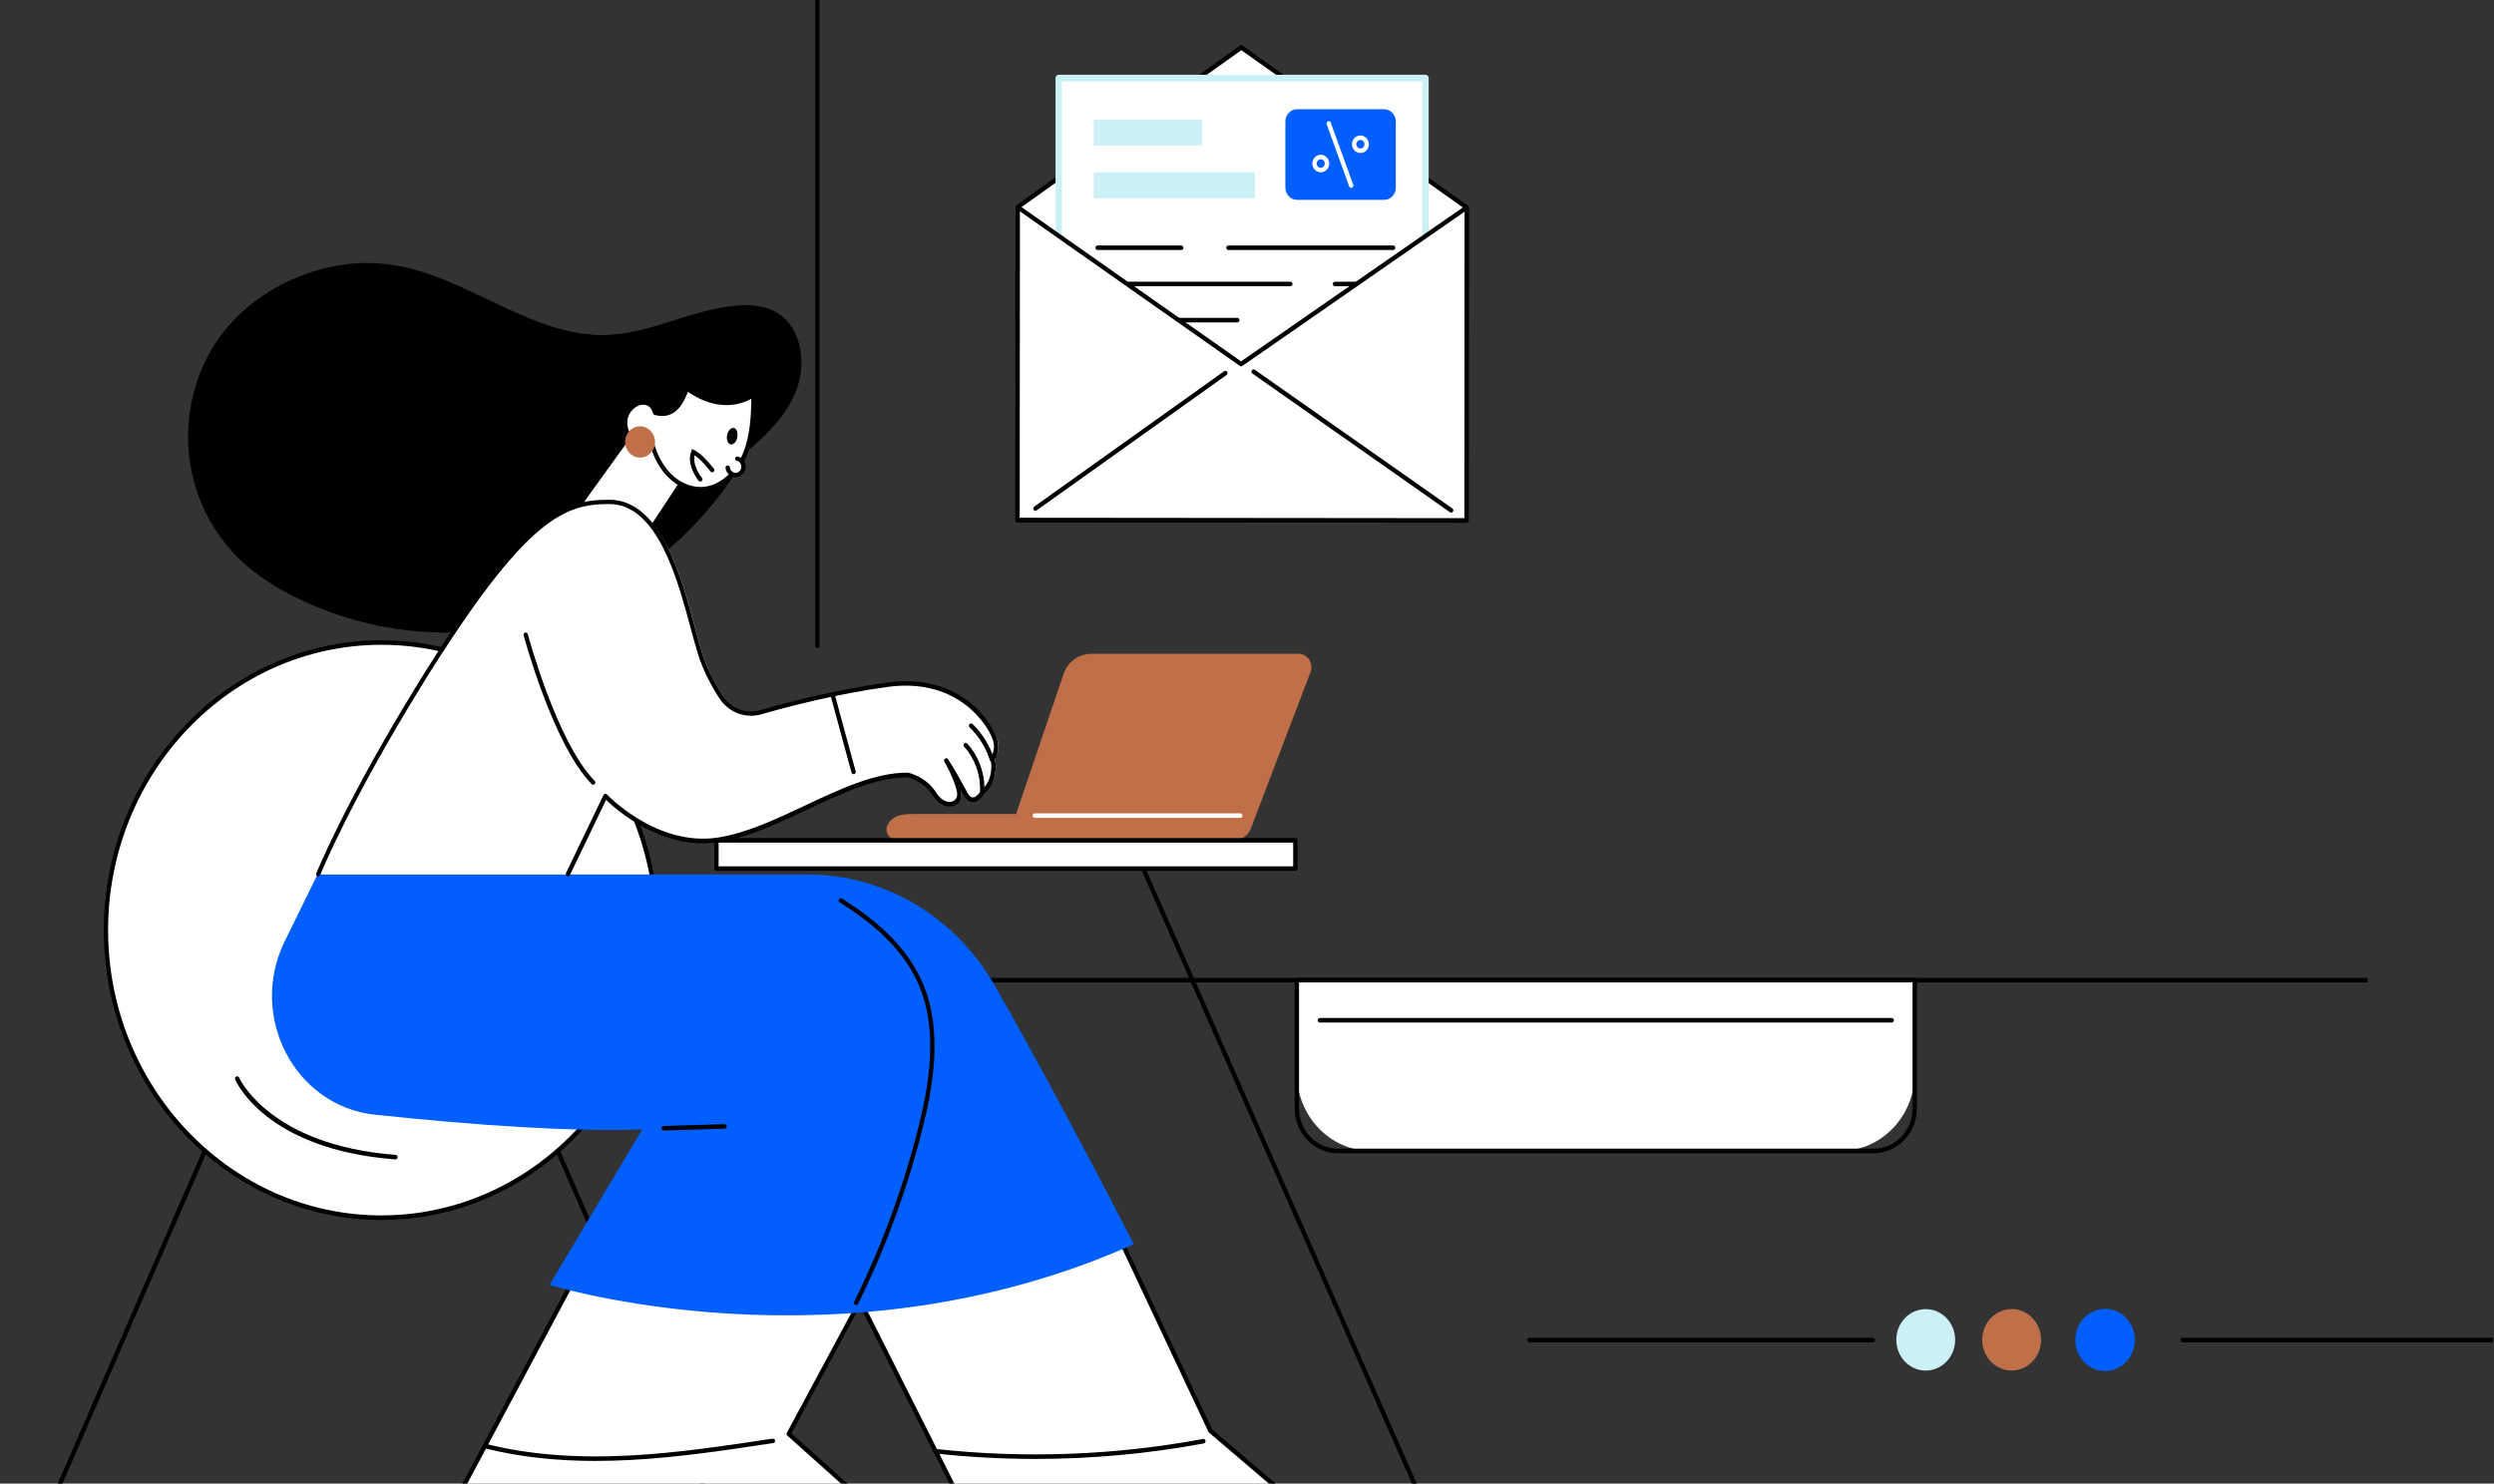 <svg xmlns="http://www.w3.org/2000/svg" width="605" height="360" viewBox="0 0 605 360" fill="none"><rect x="0" y="0" width="605" height="360" fill="#333333" stroke="none"/><g clip-path="url(#clip0_799_7862)"><g clip-path="url(#clip1_799_7862)"><path d="M198.269 157.26C197.981 157.26 197.742 157.01 197.742 156.71V-16.193C197.742 -17.142 198.489 -17.912 199.407 -17.912H311.694C311.981 -17.912 312.221 -17.662 312.221 -17.362C312.221 -17.062 311.981 -16.813 311.694 -16.813H199.407C199.072 -16.813 198.795 -16.533 198.795 -16.193V156.71C198.795 157.01 198.556 157.26 198.269 157.26Z" fill="black"></path><path d="M574.357 237.295H197.32C190.401 237.295 184.783 231.527 184.783 224.44C184.783 224.141 184.544 223.891 184.257 223.891C183.97 223.891 183.73 224.141 183.73 224.44C183.73 232.137 189.827 238.394 197.32 238.394H574.357V237.295Z" fill="black"></path><path d="M446.45 279.276H332.622C322.669 279.276 314.592 270.84 314.592 260.444V237.834L464.48 237.834V260.444C464.48 270.84 456.403 279.276 446.45 279.276Z" fill="white"></path><path d="M454.566 279.826H324.488C318.736 279.826 314.057 274.938 314.057 268.93V237.844C314.057 237.544 314.296 237.294 314.583 237.294H464.471C464.758 237.294 464.998 237.544 464.998 237.844V268.93C464.998 274.938 460.318 279.826 454.566 279.826ZM315.119 238.394V268.93C315.119 274.328 319.33 278.726 324.498 278.726H454.576C459.744 278.726 463.954 274.328 463.954 268.93V238.394H315.119Z" fill="black"></path><path d="M458.893 248.12H320.173C319.886 248.12 319.646 247.87 319.646 247.57C319.646 247.27 319.886 247.02 320.173 247.02H458.893C459.18 247.02 459.419 247.27 459.419 247.57C459.419 247.87 459.18 248.12 458.893 248.12Z" fill="black"></path><path d="M355.745 126.284L246.836 126.184L246.884 50.248L301.128 11.505L355.802 50.348L355.745 126.284Z" fill="white"></path><path d="M355.745 126.834L246.827 126.734C246.54 126.734 246.301 126.484 246.301 126.184L246.349 50.248C246.349 50.068 246.435 49.898 246.578 49.798L300.822 11.055C301.004 10.925 301.234 10.925 301.415 11.055L356.09 49.898C356.233 49.998 356.32 50.168 356.32 50.347L356.272 126.284C356.272 126.434 356.214 126.574 356.119 126.674C356.023 126.774 355.889 126.834 355.745 126.834ZM247.363 125.634L355.229 125.734L355.276 50.637L301.128 12.175L247.411 50.537L247.363 125.634Z" fill="black"></path><path d="M256.838 73.797L301.32 89.51L345.802 73.797V18.952H256.838V73.797Z" fill="white"></path><path d="M301.32 90.33C301.234 90.33 301.147 90.32 301.071 90.29L256.589 74.577C256.273 74.467 256.053 74.147 256.053 73.797V18.951C256.053 18.492 256.407 18.132 256.837 18.132H345.792C346.223 18.132 346.577 18.502 346.577 18.951V73.797C346.577 74.147 346.357 74.467 346.041 74.577L301.559 90.29C301.473 90.32 301.396 90.33 301.31 90.33H301.32ZM257.622 73.207L301.31 88.641L344.998 73.207V19.781H257.613V73.207H257.622Z" fill="#CBF0F6"></path><path d="M265.335 48.099L304.43 48.099V41.801L265.335 41.801V48.099Z" fill="#CBF0F6"></path><path d="M265.336 35.324H291.615V29.027L265.336 29.027V35.324Z" fill="#CBF0F6"></path><path d="M300.152 78.235H266.255C265.968 78.235 265.729 77.985 265.729 77.686C265.729 77.386 265.968 77.136 266.255 77.136H300.152C300.44 77.136 300.679 77.386 300.679 77.686C300.679 77.985 300.44 78.235 300.152 78.235Z" fill="black"></path><path d="M313.015 69.449H266.245C265.958 69.449 265.719 69.199 265.719 68.899C265.719 68.6 265.958 68.35 266.245 68.35H313.015C313.302 68.35 313.541 68.6 313.541 68.899C313.541 69.199 313.302 69.449 313.015 69.449Z" fill="black"></path><path d="M337.964 69.449H323.839C323.552 69.449 323.312 69.199 323.312 68.899C323.312 68.6 323.552 68.35 323.839 68.35H337.964C338.252 68.35 338.491 68.6 338.491 68.899C338.491 69.199 338.252 69.449 337.964 69.449Z" fill="black"></path><path d="M286.553 60.663H266.255C265.968 60.663 265.729 60.413 265.729 60.113C265.729 59.813 265.968 59.563 266.255 59.563H286.553C286.84 59.563 287.08 59.813 287.08 60.113C287.08 60.413 286.84 60.663 286.553 60.663Z" fill="black"></path><path d="M337.964 60.663H297.989C297.702 60.663 297.463 60.413 297.463 60.113C297.463 59.813 297.702 59.563 297.989 59.563H337.964C338.251 59.563 338.49 59.813 338.49 60.113C338.49 60.413 338.251 60.663 337.964 60.663Z" fill="black"></path><path d="M355.745 126.284L246.836 126.184L246.884 50.248L301.07 88.341L355.802 50.347L355.745 126.284Z" fill="white"></path><path d="M355.745 126.834L246.827 126.734C246.54 126.734 246.301 126.484 246.301 126.184L246.349 50.248C246.349 50.048 246.454 49.858 246.626 49.768C246.798 49.668 247.009 49.688 247.162 49.798L301.061 87.691L355.497 49.898C355.659 49.788 355.87 49.778 356.032 49.868C356.205 49.968 356.31 50.148 356.31 50.348L356.262 126.284C356.262 126.434 356.205 126.574 356.109 126.674C356.013 126.774 355.879 126.834 355.736 126.834H355.745ZM247.363 125.634L355.229 125.734L355.276 51.367L301.368 88.801C301.186 88.921 300.956 88.921 300.784 88.801L247.411 51.277L247.363 125.634Z" fill="black"></path><path d="M352.041 124.385C351.936 124.385 351.84 124.355 351.744 124.295L303.817 90.64C303.577 90.47 303.51 90.13 303.673 89.88C303.836 89.63 304.161 89.56 304.4 89.73L352.328 123.385C352.567 123.555 352.634 123.895 352.472 124.145C352.366 124.305 352.204 124.385 352.031 124.385H352.041Z" fill="black"></path><path d="M251.171 123.935C250.999 123.935 250.836 123.855 250.741 123.695C250.578 123.445 250.635 123.106 250.875 122.936L296.965 90.08C297.204 89.91 297.529 89.97 297.692 90.22C297.855 90.47 297.797 90.81 297.558 90.98L251.468 123.835C251.382 123.895 251.277 123.935 251.171 123.935Z" fill="black"></path><path d="M335.763 26.508H314.641C313.077 26.508 311.809 27.833 311.809 29.467V45.54C311.809 47.174 313.077 48.498 314.641 48.498H335.763C337.327 48.498 338.596 47.174 338.596 45.54V29.467C338.596 27.833 337.327 26.508 335.763 26.508Z" fill="#015FFF"></path><path d="M327.771 45.59C327.56 45.59 327.359 45.45 327.283 45.23L321.837 30.157C321.732 29.877 321.876 29.557 322.144 29.447C322.412 29.337 322.718 29.487 322.823 29.767L328.269 44.84C328.374 45.12 328.23 45.44 327.962 45.55C327.905 45.57 327.838 45.59 327.78 45.59H327.771Z" fill="white"></path><path d="M320.393 41.811C320.116 41.811 319.828 41.751 319.551 41.621C319.053 41.381 318.67 40.962 318.479 40.432C318.288 39.902 318.307 39.322 318.527 38.803C318.996 37.733 320.211 37.253 321.235 37.743C321.733 37.983 322.116 38.403 322.307 38.932C322.499 39.462 322.479 40.042 322.259 40.562C321.915 41.351 321.168 41.811 320.393 41.811ZM320.393 38.643C320.01 38.643 319.656 38.873 319.484 39.252C319.379 39.502 319.369 39.782 319.455 40.042C319.551 40.302 319.733 40.502 319.972 40.622C320.47 40.862 321.063 40.622 321.283 40.102C321.388 39.852 321.398 39.572 321.312 39.312C321.216 39.052 321.034 38.852 320.795 38.733C320.661 38.673 320.527 38.643 320.384 38.643H320.393Z" fill="white"></path><path d="M330.01 37.133C329.733 37.133 329.446 37.074 329.168 36.944C328.67 36.704 328.288 36.284 328.096 35.754C327.905 35.224 327.924 34.645 328.144 34.125C328.613 33.055 329.819 32.575 330.852 33.065C331.35 33.305 331.733 33.725 331.924 34.255C332.116 34.785 332.097 35.364 331.876 35.884C331.532 36.674 330.785 37.133 330.01 37.133ZM330.02 33.965C329.637 33.965 329.283 34.195 329.111 34.575C329.005 34.825 328.996 35.104 329.082 35.364C329.178 35.624 329.36 35.824 329.599 35.944C330.096 36.184 330.69 35.944 330.91 35.424C331.015 35.174 331.025 34.894 330.939 34.635C330.843 34.375 330.661 34.175 330.422 34.055C330.288 33.995 330.154 33.965 330.01 33.965H330.02Z" fill="white"></path><path d="M299.242 203.71H217.455C216.967 203.71 216.488 203.58 216.086 203.29C215.148 202.62 214.823 201.421 215.196 200.381C216.163 198.272 218.153 197.522 221.101 197.522H304.61L303.529 200.601C302.859 202.47 301.156 203.7 299.242 203.7V203.71Z" fill="#BF7049"></path><path d="M299.7 203.71C301.337 203.71 302.811 202.67 303.414 201.081L317.893 163.128C318.276 162.118 318.161 160.979 317.578 160.079C316.994 159.179 316.027 158.64 314.984 158.64H264.712C261.678 158.64 258.979 160.629 257.974 163.617L244.385 203.7H299.7V203.71Z" fill="#BF7049"></path><path d="M300.878 198.452H251.036C250.749 198.452 250.51 198.202 250.51 197.902C250.51 197.602 250.749 197.353 251.036 197.353H300.878C301.165 197.353 301.404 197.602 301.404 197.902C301.404 198.202 301.165 198.452 300.878 198.452Z" fill="white"></path><path d="M92.516 295.479C129.414 295.479 159.326 264.238 159.326 225.7C159.326 187.162 129.414 155.921 92.516 155.921C55.619 155.921 25.707 187.162 25.707 225.7C25.707 264.238 55.619 295.479 92.516 295.479Z" fill="white"></path><path d="M92.517 296.029C55.385 296.029 25.182 264.473 25.182 225.7C25.182 186.927 55.395 155.371 92.517 155.371C129.64 155.371 159.853 186.927 159.853 225.7C159.853 264.473 129.65 296.029 92.517 296.029ZM92.517 156.461C55.969 156.461 26.225 187.517 26.225 225.69C26.225 263.863 55.959 294.919 92.517 294.919C129.076 294.919 158.801 263.863 158.801 225.69C158.801 187.517 129.066 156.461 92.517 156.461Z" fill="black"></path><path d="M95.915 281.325C95.915 281.325 95.886 281.325 95.876 281.325C64.687 278.966 57.337 262.634 57.04 261.944C56.926 261.664 57.04 261.344 57.308 261.214C57.576 261.094 57.883 261.214 58.007 261.494C58.074 261.654 65.443 277.917 95.953 280.226C96.24 280.246 96.46 280.516 96.441 280.816C96.422 281.105 96.192 281.325 95.915 281.325Z" fill="black"></path><path d="M12.156 366.137C12.079 366.137 12.012 366.117 11.935 366.087C11.668 365.957 11.553 365.637 11.677 365.358L49.221 279.046C49.345 278.766 49.652 278.646 49.92 278.776C50.188 278.906 50.302 279.226 50.178 279.506L12.634 365.807C12.548 366.007 12.357 366.127 12.156 366.127V366.137Z" fill="black"></path><path d="M172.868 366.138C172.667 366.138 172.475 366.018 172.389 365.818L134.845 279.506C134.721 279.226 134.846 278.906 135.104 278.776C135.372 278.646 135.678 278.776 135.803 279.046L173.346 365.358C173.471 365.638 173.346 365.958 173.088 366.088C173.021 366.118 172.944 366.138 172.868 366.138Z" fill="black"></path><path d="M345.562 366.137C345.361 366.137 345.169 366.017 345.083 365.817L277.144 211.656C277.02 211.376 277.144 211.056 277.403 210.926C277.671 210.796 277.977 210.926 278.101 211.196L346.04 365.358C346.164 365.638 346.04 365.957 345.782 366.087C345.715 366.117 345.638 366.137 345.562 366.137Z" fill="black"></path><path d="M314.23 203.899H173.797V210.756H314.23V203.899Z" fill="white"></path><path d="M314.239 211.316H173.806C173.519 211.316 173.279 211.066 173.279 210.767V203.91C173.279 203.61 173.519 203.36 173.806 203.36H314.239C314.526 203.36 314.765 203.61 314.765 203.91V210.767C314.765 211.066 314.526 211.316 314.239 211.316ZM174.322 210.217H313.703V204.459H174.322V210.217Z" fill="black"></path><path d="M191.722 78.885C187.836 73.418 180.898 73.577 175.089 74.617C168.313 75.836 161.882 78.535 155.192 80.124C152.025 80.874 148.79 81.344 145.536 81.294C142.588 81.244 139.66 80.784 136.799 80.064C130.961 78.595 125.429 76.046 119.984 73.457C114.51 70.859 109.045 68.15 103.293 66.241C97.235 64.232 90.967 63.332 84.632 64.042C71.702 65.481 58.639 72.738 51.586 84.363C44.81 95.538 43.738 109.651 48.724 121.796C51.155 127.713 54.907 132.961 59.634 137.089C64.773 141.577 70.87 144.816 77.071 147.365C89.512 152.462 103.102 154.411 116.404 153.102C128.941 151.873 141.076 147.694 151.862 140.907C162.073 134.47 170.983 125.834 177.835 115.629C179.271 113.5 180.592 111.301 181.836 109.042C186.592 104.913 191.406 100.086 193.473 93.848C195.071 89.01 194.708 83.073 191.731 78.885H191.722Z" fill="black"></path><path d="M142.187 121.097L154.303 104.294C155.04 103.284 160.447 100.975 161.241 101.775L165.758 112.59C166.438 113.27 166.495 114.449 165.902 115.349L156.523 129.553C155.193 131.562 153.03 132.701 150.896 132.521C148.178 132.292 144.56 131.002 141.785 126.434C140.837 124.875 141.01 122.706 142.177 121.107L142.187 121.097Z" fill="white"></path><path d="M158.935 100.136C158.935 100.136 158.438 97.757 156.198 97.657C153.987 97.557 151.987 99.616 151.681 101.905C151.375 104.194 152.686 106.563 154.677 107.583C155.796 108.152 156.897 108.572 158.304 108.182C159.155 110.971 160.562 113.61 162.629 115.589C164.696 117.568 167.453 118.818 170.247 118.728C174.927 118.568 178.899 114.679 180.746 110.191C182.593 105.693 182.746 100.666 182.822 95.778C182.822 95.778 176.104 101.205 166.611 94.209C165.118 98.816 162.744 101.245 158.945 100.146L158.935 100.136Z" fill="white"></path><path d="M169.951 119.268C167.252 119.268 164.467 118.078 162.266 115.979C160.39 114.19 158.907 111.711 157.95 108.812C156.533 109.052 155.404 108.562 154.447 108.073C152.217 106.933 150.839 104.304 151.165 101.825C151.519 99.166 153.825 96.997 156.227 97.107C158.093 97.187 159.041 98.677 159.366 99.676C162.467 100.436 164.62 98.637 166.113 94.019C166.171 93.859 166.295 93.729 166.448 93.669C166.601 93.619 166.783 93.639 166.917 93.739C175.951 100.406 182.239 95.528 182.507 95.318C182.67 95.188 182.88 95.168 183.062 95.268C183.244 95.358 183.359 95.558 183.349 95.768C183.273 100.166 183.186 105.634 181.225 110.391C179.062 115.629 174.765 119.108 170.257 119.258C170.152 119.258 170.056 119.258 169.951 119.258V119.268ZM158.294 107.623C158.514 107.623 158.725 107.773 158.792 108.003C159.682 110.931 161.127 113.41 162.965 115.169C165.041 117.158 167.692 118.248 170.209 118.168C174.87 118.018 178.612 113.94 180.248 109.962C181.981 105.744 182.191 100.866 182.268 96.757C180.153 97.947 174.334 100.236 166.869 95.058C165.147 99.836 162.429 101.715 158.792 100.666C158.601 100.616 158.457 100.456 158.419 100.256C158.4 100.176 157.969 98.287 156.17 98.207C154.323 98.127 152.476 99.886 152.198 101.975C151.93 103.994 153.069 106.143 154.897 107.083C156.074 107.683 156.983 107.963 158.151 107.643C158.199 107.633 158.237 107.623 158.285 107.623H158.294Z" fill="black"></path><path d="M184.697 93.829C184.506 93.829 184.314 93.719 184.228 93.519C184.094 93.249 184.209 92.919 184.467 92.779C185.721 92.129 186.803 91.15 187.597 89.94C187.76 89.691 188.085 89.63 188.324 89.8C188.564 89.97 188.621 90.31 188.458 90.56C187.559 91.919 186.343 93.019 184.927 93.759C184.85 93.799 184.774 93.819 184.697 93.819V93.829Z" fill="black"></path><path d="M151.633 107.243C151.633 105.144 153.26 103.444 155.269 103.444C157.279 103.444 158.906 105.144 158.906 107.243C158.906 109.342 157.279 111.041 155.269 111.041C153.26 111.041 151.633 109.342 151.633 107.243Z" fill="#BF7049"></path><path d="M145.576 298.427L111.171 362.989C107.802 369.316 112.176 377.103 119.114 377.103H217.687C219.821 377.103 220.807 374.324 219.19 372.874L191.341 347.945L220.003 294.639L145.586 298.427H145.576Z" fill="white"></path><path d="M217.686 377.652H119.113C115.668 377.652 112.567 375.803 110.826 372.695C109.084 369.596 109.036 365.868 110.711 362.719L145.116 298.158C145.202 297.988 145.364 297.888 145.546 297.878L219.964 294.09C220.165 294.08 220.337 294.179 220.433 294.349C220.538 294.519 220.538 294.729 220.443 294.909L191.99 347.826L219.514 372.455C220.423 373.264 220.739 374.554 220.328 375.723C219.916 376.893 218.873 377.652 217.677 377.652H217.686ZM145.891 298.957L111.63 363.249C110.137 366.048 110.175 369.366 111.725 372.135C113.276 374.904 116.041 376.543 119.113 376.543H217.686C218.596 376.543 219.141 375.913 219.352 375.333C219.562 374.744 219.533 373.904 218.844 373.284L190.995 348.355C190.804 348.185 190.756 347.896 190.88 347.666L219.074 295.229L145.891 298.947V298.957Z" fill="black"></path><path d="M144.56 354.503C134.779 354.503 126.003 353.513 117.917 351.504C117.629 351.434 117.457 351.134 117.524 350.844C117.591 350.545 117.869 350.365 118.156 350.435C128.358 352.963 139.67 353.863 152.752 353.183C164.38 352.574 176.094 350.804 187.425 349.085C187.712 349.045 187.98 349.245 188.018 349.545C188.056 349.845 187.865 350.125 187.578 350.165C176.218 351.884 164.476 353.663 152.8 354.273C149.977 354.423 147.23 354.493 144.56 354.493V354.503Z" fill="black"></path><path d="M195.414 289.481L234.336 366.777C237.532 373.124 243.839 377.103 250.701 377.103H322.678C324.688 377.103 325.588 374.464 324.028 373.134L293.614 347.196L271.353 299.867L195.414 289.481Z" fill="white"></path><path d="M322.679 377.652H250.702C243.62 377.652 237.17 373.584 233.868 367.037L194.946 289.741C194.85 289.561 194.869 289.342 194.984 289.172C195.099 289.002 195.281 288.912 195.482 288.942L271.421 299.327C271.594 299.347 271.747 299.467 271.823 299.627L294.036 346.846L324.364 372.705C325.244 373.454 325.569 374.674 325.187 375.793C324.804 376.913 323.818 377.642 322.679 377.642V377.652ZM196.353 290.171L234.796 366.527C237.916 372.715 244.003 376.553 250.702 376.553H322.679C323.521 376.553 324.019 375.973 324.201 375.433C324.383 374.894 324.354 374.114 323.703 373.564L293.289 347.626C293.232 347.576 293.184 347.516 293.146 347.446L271.01 300.387L196.353 290.171Z" fill="black"></path><path d="M251.209 354.013C243.055 354.013 234.911 353.563 226.786 352.674C226.499 352.644 226.288 352.374 226.317 352.074C226.346 351.774 226.614 351.554 226.891 351.584C248.539 353.963 270.388 353.153 291.825 349.175C292.112 349.125 292.38 349.325 292.437 349.615C292.485 349.915 292.294 350.195 292.016 350.255C278.532 352.754 264.875 354.013 251.219 354.013H251.209Z" fill="black"></path><path d="M133.286 311.772C133.286 311.772 203.885 333.782 275.04 301.906C275.04 301.906 256.598 265.832 241.257 239.054C231.706 222.381 214.47 212.186 195.866 212.186H77.023L69.051 228.449C60.151 246.601 71.511 268.421 90.938 270.48C115.706 273.099 138.1 274.638 155.795 274.059L133.305 311.782L133.286 311.772Z" fill="#015FFF"></path><path d="M207.675 316.679C207.598 316.679 207.512 316.659 207.436 316.619C207.177 316.479 207.072 316.15 207.206 315.88C213.819 302.506 219.035 288.352 222.719 273.798C225.313 263.553 227.677 250.359 222.939 239.144C219.772 231.647 213.484 225.05 203.703 218.973C203.455 218.813 203.368 218.483 203.522 218.223C203.675 217.963 203.99 217.873 204.239 218.033C214.211 224.24 220.643 230.997 223.896 238.704C228.768 250.239 226.366 263.673 223.734 274.088C220.03 288.722 214.786 302.955 208.144 316.399C208.048 316.589 207.866 316.699 207.675 316.699V316.679Z" fill="black"></path><path d="M160.991 274.318C160.704 274.318 160.474 274.078 160.465 273.789C160.465 273.489 160.685 273.229 160.972 273.219L175.758 272.769C176.036 272.769 176.294 272.999 176.304 273.299C176.304 273.599 176.083 273.859 175.796 273.869L161.01 274.318C161.01 274.318 161.001 274.318 160.991 274.318Z" fill="black"></path><path d="M77.75 212.076H138.301L147.392 193.154C147.392 193.154 159.326 205.978 174.543 203.789C189.759 201.6 206.412 187.886 220.738 188.026C220.738 188.026 224.882 188.946 227.121 192.534C229.361 196.123 232.634 195.583 233.199 193.304C233.763 191.025 230.079 184.528 230.079 184.528C230.079 184.528 232.002 187.466 234.634 192.414C236.663 196.233 238.902 192.154 238.902 192.154C238.902 192.154 242.348 189.775 241.371 184.008C241.371 184.008 242.654 182.219 242.003 179.74C241.352 177.271 234.577 163.587 215.838 166.136C203.569 167.805 191.779 170.874 185.099 172.803C181.443 173.852 177.557 172.353 175.433 169.065C173.653 166.316 171.691 162.717 170.428 158.739C167.021 148.044 162.781 121.776 148.359 121.766C137.487 121.756 127.898 124.754 102.365 166.136C84.736 194.713 77.769 212.066 77.769 212.066L77.75 212.076Z" fill="white"></path><path d="M77.215 212.665C77.148 212.665 77.081 212.655 77.014 212.625C76.746 212.506 76.621 212.186 76.736 211.906C76.803 211.736 83.914 194.184 101.37 165.886C126.884 124.525 136.712 121.266 147.747 121.266H147.804C160.284 121.276 165.299 139.988 168.61 152.372C169.261 154.801 169.825 156.89 170.371 158.62C171.424 161.928 173.089 165.357 175.319 168.805C177.309 171.894 180.965 173.303 184.41 172.313C190.535 170.554 202.67 167.336 215.226 165.636C233.706 163.128 241.018 176.042 241.965 179.64C242.549 181.869 241.717 183.598 241.382 184.168C242.214 189.566 239.362 192.105 238.759 192.574C238.482 193.044 237.439 194.633 236.022 194.633C236.022 194.633 236.022 194.633 236.013 194.633C235.113 194.633 234.309 193.984 233.639 192.714C233.467 192.394 233.304 192.085 233.142 191.785C233.266 192.434 233.295 193.024 233.18 193.474C232.893 194.623 232.012 195.463 230.864 195.663C229.18 195.953 227.428 194.903 226.155 192.874C224.184 189.716 220.605 188.726 220.155 188.616C212.547 188.586 204.01 192.584 195.761 196.473C188.583 199.861 181.156 203.36 174.094 204.369C160.581 206.308 149.517 196.513 147.02 194.094L138.244 212.346C138.11 212.616 137.794 212.725 137.536 212.586C137.277 212.446 137.172 212.116 137.306 211.846L146.398 192.924C146.474 192.764 146.618 192.654 146.79 192.624C146.953 192.594 147.125 192.654 147.249 192.784C147.364 192.914 159.193 205.389 173.95 203.26C180.869 202.26 188.219 198.802 195.33 195.443C203.627 191.535 212.212 187.487 220.011 187.487C220.078 187.487 220.155 187.487 220.222 187.487C220.26 187.487 220.289 187.487 220.327 187.497C220.509 187.537 224.71 188.506 227.036 192.245C228.251 194.204 229.725 194.723 230.692 194.554C231.429 194.424 231.974 193.914 232.156 193.174C232.529 191.675 230.472 187.247 229.093 184.818C228.95 184.558 229.026 184.238 229.266 184.078C229.505 183.918 229.821 183.988 229.983 184.228C230.003 184.258 231.955 187.247 234.558 192.155C234.883 192.764 235.4 193.504 236.022 193.504C236.836 193.504 237.678 192.305 237.908 191.885C237.946 191.815 238.003 191.745 238.07 191.695C238.195 191.605 241.219 189.416 240.31 184.098C240.281 183.948 240.31 183.798 240.405 183.668C240.453 183.608 241.525 182.049 240.951 179.88C240.109 176.681 232.912 164.287 215.36 166.676C202.871 168.375 190.784 171.574 184.688 173.323C180.812 174.442 176.697 172.853 174.448 169.365C172.17 165.836 170.467 162.318 169.376 158.909C168.82 157.16 168.256 155.051 167.595 152.612C164.361 140.548 159.48 122.316 147.795 122.306H147.737C137.028 122.306 127.477 125.524 102.241 166.426C84.832 194.643 77.76 212.096 77.693 212.276C77.607 212.486 77.416 212.616 77.205 212.616L77.215 212.665Z" fill="black"></path><path d="M238.261 192.575C238.261 192.575 238.242 192.575 238.232 192.575C237.945 192.565 237.716 192.305 237.735 191.995C237.917 188.087 236.491 184.058 233.907 181.22C233.706 181 233.715 180.65 233.926 180.44C234.136 180.23 234.471 180.24 234.672 180.46C237.448 183.509 238.979 187.847 238.787 192.045C238.778 192.335 238.539 192.565 238.261 192.565V192.575Z" fill="black"></path><path d="M240.644 184.888C240.424 184.888 240.223 184.738 240.146 184.508C239.17 181.449 237.467 178.681 235.208 176.492C234.998 176.282 234.979 175.942 235.18 175.712C235.381 175.492 235.706 175.472 235.926 175.682C238.319 178.001 240.118 180.93 241.151 184.158C241.247 184.448 241.094 184.758 240.816 184.848C240.759 184.868 240.702 184.878 240.654 184.878L240.644 184.888Z" fill="black"></path><path d="M628.657 325.715H529.462C529.175 325.715 528.936 325.465 528.936 325.165C528.936 324.865 529.175 324.615 529.462 324.615H628.657C628.944 324.615 629.183 324.865 629.183 325.165C629.183 325.465 628.944 325.715 628.657 325.715Z" fill="black"></path><path d="M454.326 325.715H370.979C370.692 325.715 370.453 325.465 370.453 325.165C370.453 324.865 370.692 324.615 370.979 324.615H454.326C454.613 324.615 454.853 324.865 454.853 325.165C454.853 325.465 454.613 325.715 454.326 325.715Z" fill="black"></path><path d="M517.873 325.161C517.881 320.999 514.657 317.617 510.672 317.609C506.687 317.6 503.449 320.967 503.441 325.129C503.433 329.292 506.656 332.673 510.642 332.682C514.627 332.691 517.864 329.323 517.873 325.161Z" fill="#015FFF"></path><path d="M495.126 325.12C495.134 321.002 491.944 317.657 488.001 317.648C484.058 317.64 480.855 320.971 480.847 325.089C480.839 329.207 484.028 332.553 487.971 332.562C491.914 332.57 495.117 329.239 495.126 325.12Z" fill="#BF7049"></path><path d="M474.286 325.13C474.295 321.012 471.105 317.666 467.162 317.658C463.219 317.65 460.016 320.981 460.008 325.099C459.999 329.218 463.189 332.563 467.132 332.571C471.074 332.58 474.278 329.248 474.286 325.13Z" fill="#CBF0F6"></path><path d="M178.858 106.106C179.07 105.002 178.688 103.99 178.004 103.847C177.32 103.703 176.593 104.482 176.381 105.586C176.168 106.69 176.551 107.701 177.235 107.845C177.919 107.988 178.645 107.21 178.858 106.106Z" fill="black"></path><path d="M169.881 116.328C169.881 116.328 167.01 112.91 168.168 109.681C170.206 110.661 172.771 114.069 172.771 114.069" stroke="black" stroke-width="1.05" stroke-miterlimit="10" stroke-linecap="round"></path><path d="M178.859 111.291C179.356 111.4 179.806 111.72 180.084 112.21C180.629 113.16 180.342 114.389 179.433 114.969C178.524 115.549 177.346 115.239 176.791 114.289C176.638 114.029 176.552 113.749 176.523 113.47" fill="white"></path><path d="M178.859 111.291C179.356 111.4 179.806 111.72 180.084 112.21C180.629 113.16 180.342 114.389 179.433 114.969C178.524 115.549 177.346 115.239 176.791 114.289C176.638 114.029 176.552 113.749 176.523 113.47" stroke="black" stroke-width="1.05" stroke-miterlimit="10" stroke-linecap="round"></path><path d="M127.523 154.001C127.523 154.001 134.538 180.32 143.898 189.876" stroke="black" stroke-width="1.05" stroke-miterlimit="10" stroke-linecap="round"></path><path d="M201.961 168.545L207.062 187.317" stroke="black" stroke-width="1.05" stroke-miterlimit="10" stroke-linecap="round"></path></g></g><defs><clipPath id="clip0_799_7862"><rect width="604" height="360" fill="white" transform="translate(0.756)"></rect></clipPath><clipPath id="clip1_799_7862"><rect width="617.554" height="395.564" fill="white" transform="translate(11.629 -17.912)"></rect></clipPath></defs></svg>